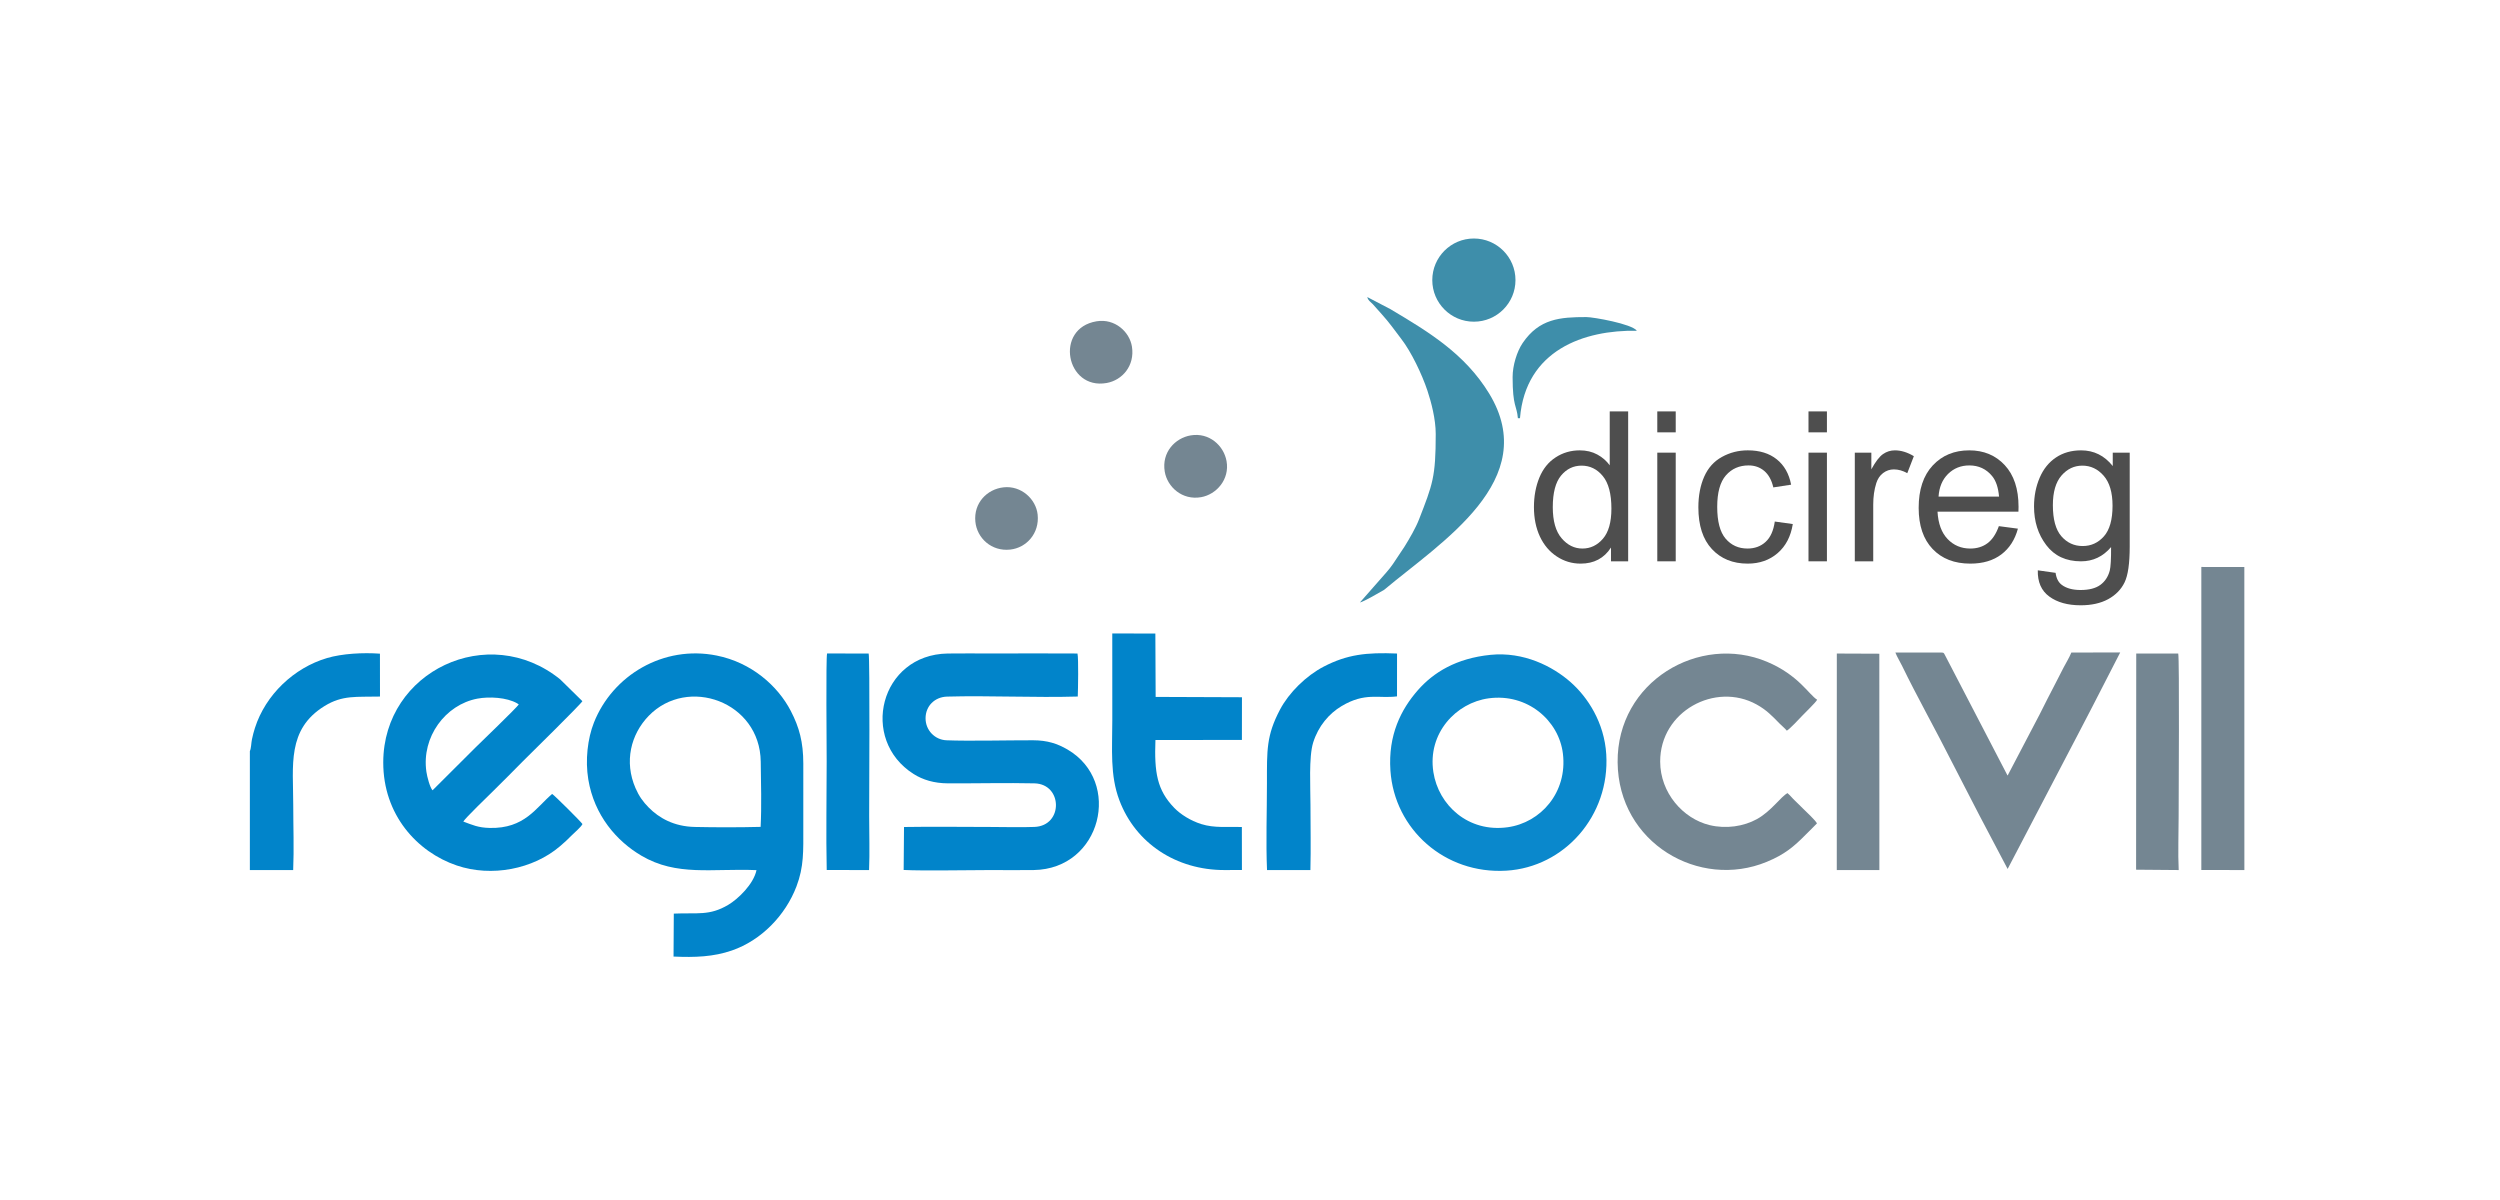 <?xml version="1.0" encoding="UTF-8" standalone="no"?>
<!-- Creator: CorelDRAW 2018 (64 Bit) -->

<svg
   xml:space="preserve"
   width="500"
   height="240"
   version="1.0"
   style="clip-rule:evenodd;fill-rule:evenodd;image-rendering:optimizeQuality;shape-rendering:geometricPrecision;text-rendering:geometricPrecision"
   viewBox="0 0 500 239.99"
   id="svg22"
   sodipodi:docname="registrocivil-dirireg.svg"
   inkscape:version="1.3.1 (91b66b0783, 2023-11-16)"
   xmlns:inkscape="http://www.inkscape.org/namespaces/inkscape"
   xmlns:sodipodi="http://sodipodi.sourceforge.net/DTD/sodipodi-0.dtd"
   xmlns="http://www.w3.org/2000/svg"
   xmlns:svg="http://www.w3.org/2000/svg"><sodipodi:namedview
   id="namedview22"
   pagecolor="#ffffff"
   bordercolor="#666666"
   borderopacity="1.0"
   inkscape:showpageshadow="2"
   inkscape:pageopacity="0.0"
   inkscape:pagecheckerboard="0"
   inkscape:deskcolor="#d1d1d1"
   inkscape:zoom="0.91803574"
   inkscape:cx="245.0885"
   inkscape:cy="70.258703"
   inkscape:window-width="1920"
   inkscape:window-height="1009"
   inkscape:window-x="-8"
   inkscape:window-y="-8"
   inkscape:window-maximized="1"
   inkscape:current-layer="Capa_x0020_1" />
 <defs
   id="defs2">
  <style
   type="text/css"
   id="style1">
   <![CDATA[
    .fil1 {fill:#0184CA}
    .fil5 {fill:#3E8EAA}
    .fil2 {fill:#748692}
    .fil0 {fill:#F8F8F8}
    .fil3 {fill:#FEFEFE}
    .fil4 {fill:#4E4E4E;fill-rule:nonzero}
   ]]>
  </style>
   <mask
   id="id0">
  <linearGradient
   id="id1"
   gradientUnits="userSpaceOnUse"
   x1="4119.45"
   y1="4020.16"
   x2="4127.27"
   y2="3426.14">
   <stop
   offset="0"
   style="stop-opacity:0; stop-color:white"
   id="stop1" />
   <stop
   offset="1"
   style="stop-opacity:1; stop-color:white"
   id="stop2" />
  </linearGradient>
    <rect
   style="fill:url(#id1)"
   x="3366.33"
   y="2587.22"
   width="1935.67"
   height="1441.89"
   id="rect2" />
   </mask>
 </defs>
 <g
   id="Capa_x0020_1"
   inkscape:label="Capa 1"
   inkscape:groupmode="layer">
  
  
  
  
  
  
  
  
  
  
  
  
  
  
  
  
  
  
  
  
  
  
  
  
  
  
  
  
  
  
  <g
   id="g22"
   transform="matrix(0.042,0,0,0.042,39.956,-46.565)"
   style="stroke-width:23.744"><path
     class="fil1"
     d="m 3353.5,5046.62 -1.7,204.65 c 95.75,4.8 304.73,0.42 413.18,0.42 68.61,0 138.03,1.04 206.53,-0.05 322.04,-5.11 422.43,-421 160.7,-573.83 -48.13,-28.1 -95.96,-43.91 -163.83,-44.11 -117.37,-0.35 -306.57,4.47 -412.99,0.01 -55.01,-2.31 -99.47,-47.67 -99.3,-104.97 0.17,-58.12 43.55,-101.32 102.25,-103.02 198.08,-5.72 418.14,5.78 622.51,-0.34 1.42,-31.68 4.1,-182.86 -1.32,-204.89 -136.93,-1.24 -274.42,-0.08 -411.41,-0.08 -68.64,0 -138.03,-1 -206.57,0.12 -323.17,5.26 -421.53,409.99 -162.22,573.82 44,27.8 98.1,44.06 162.26,44.41 132.97,0.72 283.86,-3.01 413.18,0.05 134.63,3.2 137.85,202 -0.06,207.47 -66.92,2.65 -139.1,0.2 -206.59,0.2 -137.69,0 -277.17,-2.19 -414.62,0.14 z"
     id="path5"
     style="stroke-width:23.744" /><path
     class="fil2"
     d="m 7700.89,5029.45 c -6.78,-14.03 -50.6,-55.17 -68.11,-72.1 -13.04,-12.62 -21.83,-22.18 -36.39,-35.74 -13.23,-12.31 -21.76,-24.31 -35.81,-36.3 -32.17,17.07 -77.27,85.93 -145.46,123.67 -62.64,34.68 -146.78,47.84 -225.55,28.66 -126.96,-30.91 -234.98,-153.89 -235.31,-302.32 -0.54,-239.83 262.5,-380.85 459.14,-272.09 47.2,26.1 74.55,55.04 109.45,90.81 11.49,11.77 25.26,22.41 34.43,33.92 11.54,-5.24 63.42,-60.07 73.07,-70.75 13.9,-15.38 64.83,-62.96 71.39,-76.58 -39.63,-24.65 -89.23,-117.78 -238.48,-180.62 -322.04,-135.59 -715.13,93.79 -711.63,478.43 3.51,384.82 389.04,607.3 710.41,474.06 84.59,-35.07 128.06,-71.29 185.97,-130.09 18.14,-18.41 35.59,-34.68 52.88,-52.96 z"
     id="path6"
     style="stroke-width:23.744" /><path
     class="fil2"
     d="m 8608.83,5246.44 268.82,-514.58 c 45.05,-86.83 89.23,-169.61 134.1,-257.08 l 133.15,-259.24 -232.68,0.33 c -9.05,22.75 -25.81,50.27 -37.31,72.09 -12.94,24.57 -25.58,50.4 -38.24,74.6 -24.16,46.16 -51.1,98.93 -74.91,146.88 l -152.93,292.08 c -0.51,-0.58 -1.23,-2.31 -1.43,-1.83 l -297.59,-572.67 c -5.49,-10.06 -4.55,-11.17 -20.15,-11.17 l -215.37,0.14 c 7.77,20.36 22.36,43.64 32.25,64.08 67.81,140.14 161.47,307.54 233.94,451.48 43.09,85.57 88.49,169.88 132.98,257.94 z"
     id="path7"
     style="stroke-width:23.744" /><path
     class="fil1"
     d="m 4878.95,5251.69 83.61,-0.32 -0.28,-204.8 c -68.26,-1.89 -130.67,5.86 -193.04,-13.74 -52.15,-16.39 -99.64,-46.93 -129.12,-77.45 -81.86,-84.76 -95.17,-168.64 -89.38,-322.84 l 411.74,-0.55 0.25,-203.19 -410.97,-1.59 -1.38,-301.93 -205.18,-0.07 c 0.19,138.28 0.14,275.63 0.14,412.97 0,139.28 -11.56,261 33.59,380.99 77.24,205.28 270.78,332.52 500.02,332.52 z"
     id="path8"
     style="stroke-width:23.744" /><path
     id="path9"
     class="fil3"
     d="m 2670.73,5046.08 c 4.92,-97.22 1.78,-212.29 0.5,-310.77 -3.74,-286.52 -348.6,-407.88 -532.88,-218.54 -86.27,88.63 -117.96,219.02 -63.64,344.36 16.6,38.28 35.54,64.96 63.28,93.02 49.15,49.72 120.22,90.2 218.9,92.3 101.58,2.16 212.34,2.29 313.84,-0.37 z m -19.64,205.94 c -14.12,67.45 -88.46,138.07 -134.71,165.42 -90.17,53.31 -145.64,36.56 -259.16,41.7 l -1.21,204.5 c 102.39,4.58 189.95,1.38 277.56,-28.85 140.12,-48.35 255.09,-166.83 307.83,-305.29 35.98,-94.45 32.5,-169.3 32.5,-278.15 0,-102.22 0.02,-204.43 0.02,-306.65 -0.01,-102.46 -19.28,-173.14 -59.65,-250.84 -62.44,-120.19 -187.39,-230.45 -353.04,-263.68 -253.21,-50.79 -495.23,93.97 -584.4,319.44 -30.1,76.12 -41.89,178.72 -26.86,270.07 28.35,172.21 135.45,294.41 252.97,363.57 168.59,99.23 335.62,60.1 548.15,68.76 z"
     style="fill:#0184ca;fill-opacity:1;stroke-width:23.744" /><path
     id="path10"
     class="fil3"
     d="m 6137.57,4433.96 c -155.49,21.1 -291.86,166.22 -263.33,351.23 24.33,157.73 166.1,288.44 353.22,262.72 158.49,-21.79 285.75,-166.22 263.66,-350.35 -19.04,-158.74 -169.83,-288.54 -353.55,-263.6 z m 8.4,-207.05 c -162.08,16.36 -271.09,83.23 -345.86,168.57 -79.84,91.12 -141.96,213.13 -130.4,382.72 19.04,279.34 258.79,493.87 551.69,476.43 276.78,-16.48 493.89,-261.82 476.11,-553.77 -9.28,-152.42 -89.01,-272.74 -169.73,-343.95 -85.57,-75.5 -223.7,-145.96 -381.81,-130 z"
     style="fill:#0a88cc;fill-opacity:1;stroke-width:23.744" /><polygon
     class="fil2"
     points="9531.18,5251.46 9736.17,5251.65 9736,3808.61 9531.18,3808.4 "
     id="polygon10"
     style="stroke-width:23.744" /><path
     class="fil1"
     d="m 5082.09,5251.6 206.56,0.09 c 2.74,-102.22 0.34,-207.5 0.34,-309.86 0,-82.03 -8.61,-228.68 12.79,-297.16 24.58,-78.64 75.85,-138.28 135.55,-173.82 112.35,-66.89 175.9,-34.94 263.76,-46.19 l 0.13,-204.03 c -145.92,-6.21 -237.86,4.71 -348.67,62.06 -84.67,43.83 -166.07,124.42 -208.46,204.65 -65.61,124.15 -62.37,194.03 -62.37,351.23 0,134.47 -5.3,279.93 0.37,413.03 z"
     id="path11"
     style="stroke-width:23.744" /><path
     class="fil1"
     d="m 238.49,4685.35 v 566.34 l 206.26,-0.08 c 4.35,-99.68 0.3,-209.02 0.3,-309.78 0,-188.2 -30.81,-360.03 148.56,-470.88 86.59,-53.51 152.05,-42.56 264.5,-45.45 l -0.25,-204.21 c -81.35,-5.9 -180.02,-0.35 -251.81,20.84 -158.12,46.68 -292.81,174.98 -343.38,332.77 -5.73,17.88 -10.23,35.01 -14.32,54.5 -3.65,17.43 -3.32,41.62 -9.86,55.95 z"
     id="path12"
     style="stroke-width:23.744" /><path
     class="fil1"
     d="m 2985.39,5251.43 201.68,0.29 c 3.47,-83.36 0.48,-172.85 0.48,-256.69 0,-81.88 3.8,-754.9 -2.44,-774.38 l -198,-0.29 c -5.96,22.47 -1.94,453.35 -1.94,514.95 0,170.99 -3.47,345.6 0.22,516.12 z"
     id="path13"
     style="stroke-width:23.744" /><polygon
     class="fil2"
     points="7795.24,5251.73 7998.1,5251.59 7997.84,4221.46 7795.45,4220.64 "
     id="polygon13"
     style="stroke-width:23.744" /><path
     class="fil2"
     d="m 9220.55,5249.98 202.86,1.7 c -3.98,-81.98 -0.28,-173.76 -0.28,-256.65 0,-84.9 4.26,-751.5 -1.97,-774.48 l -199.97,0.12 z"
     id="path14"
     style="stroke-width:23.744" /><path
     id="path15"
     class="fil3"
     d="m 1108.38,4872.01 204.8,-204.19 c 15.36,-14.87 198.63,-191.9 205.83,-204.74 -2.93,-2.39 -3.5,-2.87 -7.76,-5.32 -49.54,-28.5 -133.34,-32.93 -189.55,-22.28 -152.02,28.8 -266.4,182.21 -242.65,347.8 3.5,24.47 16.85,75.26 29.33,88.73 z m 713.89,160.57 c -7.91,-12.06 -134.54,-137.97 -144.39,-143.35 -77.01,65.38 -131.03,165.85 -297.4,161.92 -55.57,-1.31 -82.6,-14.49 -125.6,-30.38 6.12,-13.23 120.74,-124.5 141.45,-144.61 47.55,-46.17 94.91,-95.18 142.22,-142.49 32.15,-32.15 277.98,-273.46 283.35,-286.23 l -105.88,-103.9 c -340.89,-275.51 -841.25,-39.42 -842.4,394.9 -0.66,249.64 161.06,427.39 350.37,491.6 165.41,56.1 363.07,17.75 490.98,-91.48 22.32,-19.06 36.16,-31.74 55.22,-51.25 17.19,-17.6 44.68,-39.39 52.08,-54.73 z"
     style="fill:#0184ca;fill-opacity:1;stroke-width:23.744" /><path
     class="fil2"
     d="m 4270.48,2638.55 c -202.13,33.36 -146,328.61 48.03,293.83 74.15,-13.29 134.69,-82 120.36,-173.07 -11.12,-70.68 -81.36,-135.12 -168.39,-120.76 z"
     id="path16"
     style="stroke-width:23.744" /><path
     class="fil2"
     d="m 4718.86,3181.8 c -73.97,12.38 -139.4,80.36 -123.75,172.86 12.24,72.4 82.66,137.33 173.11,121.41 72.59,-12.78 136.85,-84.47 121.17,-171.78 -13.27,-73.92 -82.59,-137.21 -170.53,-122.49 z"
     id="path17"
     style="stroke-width:23.744" /><path
     class="fil2"
     d="m 3827.77,3429.17 c -78.96,8.62 -143.4,74.63 -134.49,163.83 7.79,78.03 76.67,142.29 165.7,132.66 77.64,-8.4 140.29,-77.52 130.86,-166.63 -7.85,-74.26 -78.56,-138.98 -162.07,-129.86 z"
     id="path18"
     style="stroke-width:23.744" /><path
     class="fil1"
     d="m 3702.84,4019.3 187.01,-0.34 c 12.6,-16.41 11.07,-66.29 8.3,-82.33 -1.79,-10.39 -4.7,-17.73 -12.72,-24.24 0,0.4 -302.72,-239.69 -366.16,-272.75 -35.75,-18.63 -83.81,-14.25 -112.9,10.33 -33.92,28.67 -43.23,52.3 -37.11,109.55 7.8,45.89 56.64,70.3 91.5,93.77 23.94,16.11 241.9,165.5 242.08,166.01 z m 1020.34,8.63 -0.6,-7.61 202.3,0.51 v -162.92 l 2.59,-137.76 -2.59,1.3 2.59,-1.3 308.66,-233.25 c 22.99,-17.01 41.62,-28.66 54.25,-55.13 31.05,-65.05 -12.34,-126.9 -62.49,-141.08 -64.32,-18.18 -100.61,25.59 -149.15,60.7 l -250.2,188.03 c -37.12,27.97 -107.18,63.22 -105.34,115.34 z m -173.29,-6.57 -201.7,-0.62 c 0,-322.44 0.24,-602.99 0.48,-925.43 -0.12,-77.61 41.07,-96.34 83.83,-130.41 83.4,-66.47 155.96,-125.89 236.82,-191.9 l 178.41,-143.7 c 60.69,-46.21 33.41,-20.8 65.8,-40.9 h 43.09 c 19.84,12.13 56.65,17.04 74.05,67.28 27.54,79.54 -40.91,122.61 -99,166.95 -25.86,19.74 -49.95,40.81 -76.18,61.46 -90.92,71.62 -216.46,179.5 -304.27,245.89 -0.11,310.9 -1.33,580.5 -1.33,891.38 z m -293.55,-922.92 c 0.64,-80.34 -38.36,-95.62 -83.28,-132.65 L 3759.3,2631.63 c -57.71,-47.14 -28.86,-20.1 -67.06,-43.23 h -47.63 l -24.03,12 c -21.34,11.32 -38.94,31.52 -47.04,56.26 -26.55,81.08 42.36,120.36 98.71,165.32 26.44,21.09 50.04,41.02 76.07,61.6 13.92,11.01 298.07,237.06 302.03,246.1 l 1.53,890.35 201.91,0.63 z"
     mask="url(#id0)"
     id="path19"
     style="stroke-width:23.744" /><path
     class="fil4"
     d="m 6720.04,3781.52 v -65.64 c -32.74,51.02 -80.93,76.61 -144.57,76.61 -41.21,0 -79.1,-11.3 -113.49,-34.07 -34.57,-22.6 -61.32,-54.33 -80.43,-94.88 -18.94,-40.71 -28.41,-87.4 -28.41,-140.25 0,-51.51 8.64,-98.2 25.75,-140.24 17.28,-41.88 43.04,-74.11 77.44,-96.38 34.23,-22.43 72.78,-33.57 115.15,-33.57 31.24,0 58.99,6.65 83.25,19.78 24.26,13.13 44.04,30.41 59.32,51.51 v -256.73 h 87.74 v 713.86 z m -277.17,-258.06 c 0,66.14 13.95,115.49 42.04,148.22 27.91,32.74 60.98,49.02 99.03,49.02 38.39,0 70.96,-15.62 97.88,-46.86 26.75,-31.24 40.21,-78.93 40.21,-143.07 0,-70.45 -13.63,-122.3 -41.04,-155.37 -27.25,-33.06 -60.99,-49.51 -101.03,-49.51 -39.05,0 -71.62,15.78 -97.88,47.52 -26.09,31.74 -39.21,81.76 -39.21,150.05 z"
     id="path20"
     style="stroke-width:23.744" /><path
     id="1"
     class="fil4"
     d="m 6940.54,3167.36 v -99.7 h 87.74 v 99.7 z m 0,614.16 v -517.45 h 87.74 v 517.45 z"
     style="stroke-width:23.744" /><path
     id="2"
     class="fil4"
     d="m 7500.03,3592.09 85.74,11.96 c -9.47,58.99 -33.4,105.02 -72.11,138.42 -38.72,33.4 -86.41,50.02 -142.74,50.02 -70.62,0 -127.45,-23.1 -170.32,-69.29 -43.04,-46.2 -64.48,-112.33 -64.48,-198.41 0,-55.83 9.31,-104.52 27.75,-146.39 18.45,-41.71 46.53,-73.12 84.42,-93.89 37.72,-20.94 78.76,-31.41 123.29,-31.41 56,0 102.03,14.13 137.59,42.54 35.73,28.42 58.66,68.8 68.63,120.97 l -84.75,12.97 c -8.14,-34.73 -22.43,-60.82 -43.2,-78.44 -20.61,-17.44 -45.53,-26.25 -74.78,-26.25 -44.2,0 -80.09,15.79 -107.84,47.36 -27.58,31.74 -41.38,81.59 -41.38,150.05 0,69.46 13.3,119.81 39.88,151.21 26.76,31.41 61.49,47.19 104.19,47.19 34.56,0 63.31,-10.47 86.24,-31.57 23.1,-20.94 37.72,-53.34 43.87,-97.04 z"
     style="stroke-width:23.744" /><path
     id="3"
     class="fil4"
     d="m 7660.55,3167.36 v -99.7 h 87.74 v 99.7 z m 0,614.16 v -517.45 h 87.74 v 517.45 z"
     style="stroke-width:23.744" /><path
     id="4"
     class="fil4"
     d="m 7881.05,3781.52 v -517.45 h 78.77 v 79.26 c 20.11,-36.72 38.72,-60.98 55.83,-72.61 17.12,-11.8 35.89,-17.62 56.33,-17.62 29.58,0 59.66,9.31 90.23,27.75 l -31.24,80.93 c -21.27,-11.96 -42.54,-17.95 -63.81,-17.95 -19.11,0 -36.22,5.82 -51.34,17.28 -15.12,11.47 -25.93,27.42 -32.41,47.86 -9.8,31.07 -14.62,65.14 -14.62,102.19 v 270.36 z"
     style="stroke-width:23.744" /><path
     id="5"
     class="fil4"
     d="m 8567,3614.02 90.73,11.97 c -14.13,52.67 -40.55,93.72 -79.1,122.8 -38.55,29.07 -87.74,43.7 -147.72,43.7 -75.44,0 -135.27,-23.27 -179.47,-69.79 -44.2,-46.36 -66.3,-111.67 -66.3,-195.58 0,-86.74 22.27,-154.21 66.97,-202.06 44.7,-48.03 102.69,-71.96 173.98,-71.96 68.96,0 125.29,23.43 168.99,70.46 43.7,47.03 65.64,113.16 65.64,198.41 0,5.15 -0.17,12.96 -0.5,23.26 h -385.35 c 3.33,56.66 19.28,100.2 48.19,130.28 28.75,30.07 64.81,45.19 107.85,45.19 32.07,0 59.48,-8.47 82.08,-25.42 22.77,-16.95 40.71,-44.04 54.01,-81.26 z M 8279.86,3473.44 H 8568 c -3.83,-43.53 -14.96,-76.1 -33.07,-97.87 -27.75,-33.73 -63.98,-50.68 -108.34,-50.68 -40.22,0 -73.95,13.46 -101.37,40.38 -27.25,26.92 -42.37,62.98 -45.36,108.17 z"
     style="stroke-width:23.744" /><path
     id="6"
     class="fil4"
     d="m 8752.44,3824.39 84.75,11.97 c 3.49,26.25 13.46,45.36 29.74,57.49 21.77,16.12 51.52,24.26 89.24,24.26 40.54,0 71.95,-8.14 94.05,-24.26 22.1,-16.12 37.05,-38.88 44.86,-67.96 4.49,-17.78 6.65,-55.17 6.32,-112.17 -38.39,45.2 -86.08,67.8 -143.24,67.8 -71.12,0 -126.29,-25.59 -165.17,-76.94 -39.05,-51.18 -58.49,-112.66 -58.49,-184.28 0,-49.35 8.97,-94.88 26.75,-136.59 17.78,-41.71 43.7,-73.78 77.6,-96.54 33.9,-22.77 73.78,-34.07 119.64,-34.07 60.99,0 111.33,24.93 150.88,74.78 v -63.81 h 80.76 v 446.83 c 0,80.59 -8.14,137.59 -24.59,171.15 -16.29,33.57 -42.37,60.16 -77.77,79.6 -35.56,19.44 -79.26,29.24 -131.11,29.24 -61.64,0 -111.33,-13.79 -149.22,-41.54 -38.05,-27.58 -56.33,-69.29 -55,-124.96 z m 71.79,-310.4 c 0,67.63 13.46,116.98 40.38,148.06 27.08,31.07 60.81,46.69 101.36,46.69 40.38,0 74.11,-15.46 101.53,-46.36 27.25,-30.91 40.88,-79.43 40.88,-145.57 0,-63.14 -14.13,-110.83 -42.21,-142.9 -28.08,-32.07 -61.98,-48.02 -101.53,-48.02 -39.05,0 -72.12,15.78 -99.54,47.35 -27.25,31.58 -40.87,78.44 -40.87,140.75 z"
     style="stroke-width:23.744" /><circle
     class="fil5"
     cx="6067.15"
     cy="2442.38"
     r="198.07"
     id="circle20"
     style="stroke-width:23.744" /><path
     class="fil5"
     d="m 5885.45,3175.16 c 0,205.88 -14.61,239.47 -79.59,406.92 -15.8,40.71 -46.07,92.65 -69.86,130.77 l -54.13,81.29 c -10.67,15.85 -19.01,25.28 -30.81,39.41 l -126.73,144.11 c 20.06,-4.68 93.57,-47.68 115.29,-60.25 271.58,-227.77 752.61,-522.6 499.65,-935.88 -115.48,-188.67 -287.53,-292.74 -471.09,-401.63 -38.1,-19.97 -71.82,-37.23 -108.74,-56.77 4.54,17 14.05,21.62 26.33,33.86 l 42.54,47.73 c 34.22,37.74 62.21,76.98 92.98,117.68 47.75,61.55 98.86,169.08 124.67,246.49 17.76,53.28 39.49,135.07 39.49,206.27 z"
     id="path21"
     style="stroke-width:23.744" /><path
     class="fil5"
     d="m 6251.59,2904.32 c 0,142.44 19.97,134.22 25.08,195.61 h 10.03 c 26.63,-324.85 305.84,-420.88 556.73,-416.3 -24.09,-32.88 -207.58,-65.2 -240.75,-65.2 -125.35,0 -224.2,7.62 -303.03,123.29 -27.57,40.47 -48.06,107.37 -48.06,162.6 z"
     id="path22"
     style="stroke-width:23.744" /></g>
  
 </g>
</svg>

